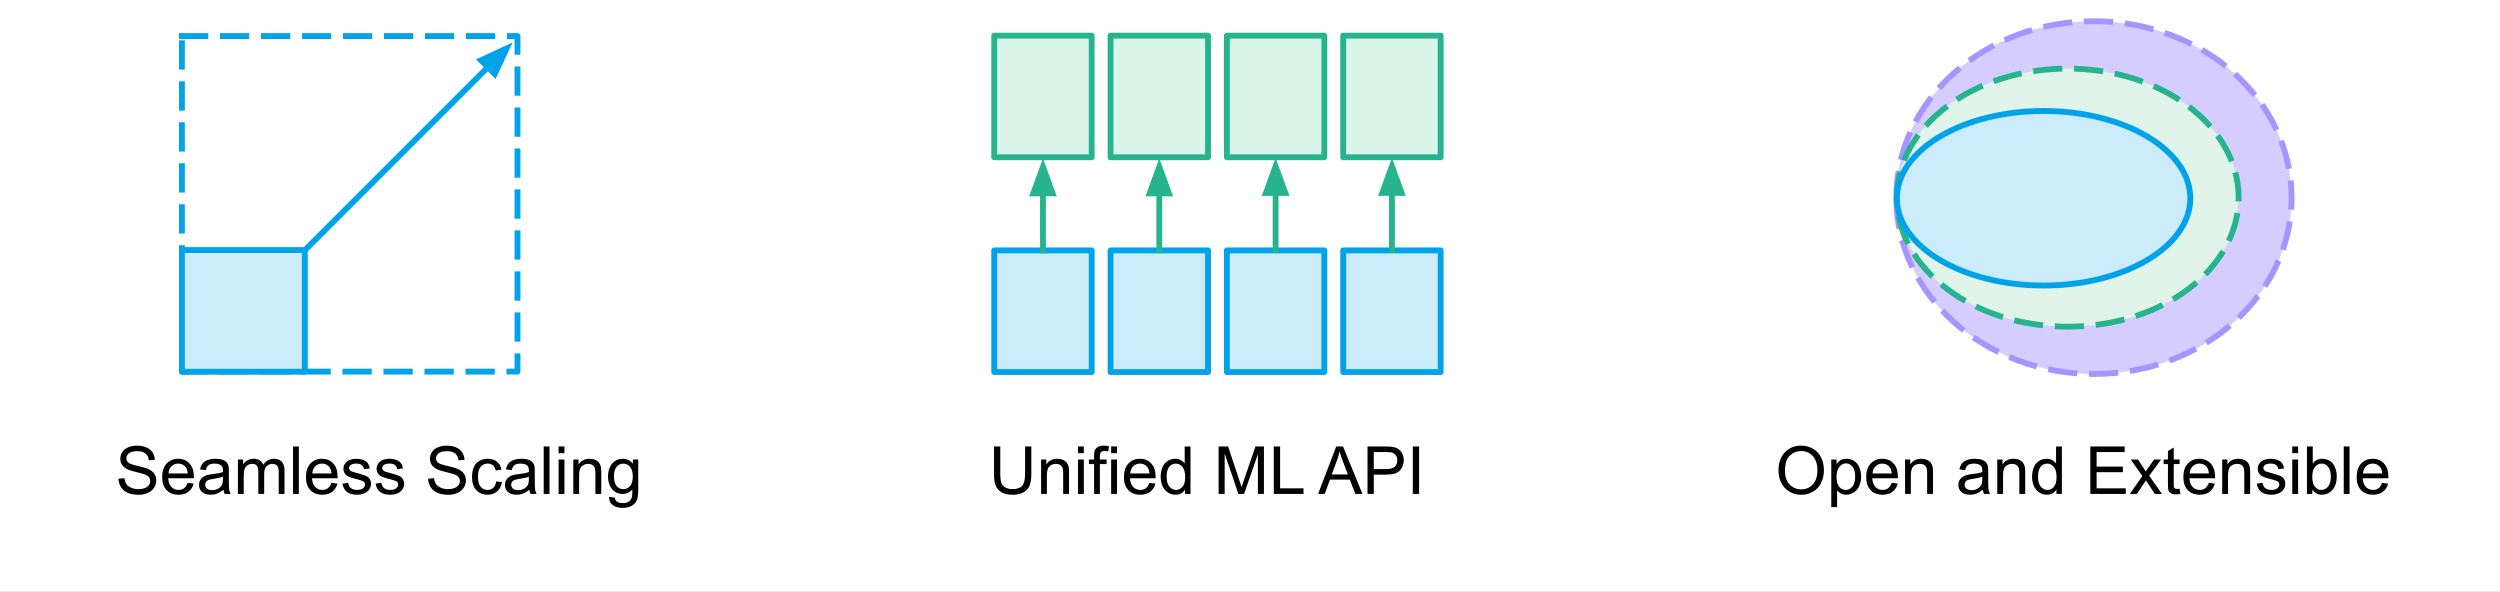 <svg version="1.1" viewBox="0.0 0.0 853.903 202.152" fill="none" stroke="none" stroke-linecap="square" stroke-miterlimit="10" xmlns:xlink="http://www.w3.org/1999/xlink" xmlns="http://www.w3.org/2000/svg"><rect x="0.0" y="0.0" width="853.903" height="202.152" fill="#333333" stroke="none"/><clipPath id="p.0"><path d="m0 0l853.903 0l0 202.152l-853.903 0l0 -202.152z" clip-rule="nonzero"/></clipPath><g clip-path="url(#p.0)"><path fill="#ffffff" d="m0 0l853.903 0l0 202.152l-853.903 0z" fill-rule="evenodd"/><path fill="#ffffff" d="m62.139 12.315l114.614 0l0 114.614l-114.614 0z" fill-rule="evenodd"/><path stroke="#00a2e9" stroke-width="2.0" stroke-linejoin="round" stroke-linecap="butt" stroke-dasharray="8.0,6.0" d="m62.139 12.315l114.614 0l0 114.614l-114.614 0z" fill-rule="evenodd"/><path fill="#ccecfb" d="m62.139 85.419l41.984 0l0 41.543l-41.984 0z" fill-rule="evenodd"/><path stroke="#00a2e9" stroke-width="2.0" stroke-linejoin="round" stroke-linecap="butt" d="m62.139 85.419l41.984 0l0 41.543l-41.984 0z" fill-rule="evenodd"/><path fill="#000000" fill-opacity="0.0" d="m104.889 84.689l70.236 -70.236" fill-rule="evenodd"/><path stroke="#00a2e9" stroke-width="2.0" stroke-linejoin="round" stroke-linecap="butt" d="m104.889 84.689l61.751 -61.751" fill-rule="evenodd"/><path fill="#00a2e9" stroke="#00a2e9" stroke-width="2.0" stroke-linecap="butt" d="m168.976 25.274l4.082 -8.754l-8.754 4.082z" fill-rule="evenodd"/><path fill="#000000" fill-opacity="0.0" d="m19.3 137.953l220.378 0l0 46.866l-220.378 0z" fill-rule="evenodd"/><path fill="#000000" d="m40.466 163.51l2.031 -0.188q0.141 1.219 0.656 2.0q0.531 0.781 1.641 1.266q1.109 0.484 2.484 0.484q1.234 0 2.172 -0.359q0.938 -0.375 1.391 -1.016q0.469 -0.641 0.469 -1.391q0 -0.766 -0.453 -1.328q-0.438 -0.578 -1.453 -0.953q-0.656 -0.266 -2.891 -0.797q-2.234 -0.531 -3.125 -1.016q-1.156 -0.609 -1.734 -1.5q-0.562 -0.906 -0.562 -2.031q0 -1.219 0.688 -2.281q0.703 -1.078 2.031 -1.625q1.344 -0.562 2.984 -0.562q1.812 0 3.188 0.594q1.375 0.578 2.109 1.703q0.75 1.125 0.797 2.547l-2.047 0.156q-0.172 -1.531 -1.141 -2.312q-0.953 -0.797 -2.812 -0.797q-1.953 0 -2.844 0.719q-0.891 0.719 -0.891 1.719q0 0.875 0.641 1.438q0.609 0.562 3.219 1.156q2.625 0.594 3.594 1.031q1.422 0.656 2.094 1.656q0.672 1.0 0.672 2.312q0 1.297 -0.734 2.438q-0.734 1.141 -2.125 1.781q-1.391 0.641 -3.125 0.641q-2.203 0 -3.703 -0.641q-1.484 -0.641 -2.328 -1.922q-0.844 -1.297 -0.891 -2.922zm23.627 1.422l2.062 0.25q-0.484 1.812 -1.812 2.812q-1.312 0.984 -3.359 0.984q-2.578 0 -4.094 -1.578q-1.5 -1.594 -1.5 -4.469q0 -2.953 1.531 -4.594q1.531 -1.641 3.953 -1.641q2.359 0 3.844 1.609q1.5 1.594 1.5 4.516q0 0.172 0 0.531l-8.766 0q0.109 1.938 1.094 2.969q0.984 1.016 2.453 1.016q1.094 0 1.859 -0.562q0.781 -0.578 1.234 -1.844zm-6.531 -3.219l6.562 0q-0.141 -1.484 -0.75 -2.219q-0.953 -1.156 -2.469 -1.156q-1.375 0 -2.312 0.922q-0.938 0.906 -1.031 2.453zm18.757 5.547q-1.109 0.938 -2.141 1.328q-1.016 0.391 -2.188 0.391q-1.938 0 -2.984 -0.938q-1.031 -0.953 -1.031 -2.422q0 -0.859 0.391 -1.578q0.406 -0.719 1.031 -1.141q0.641 -0.438 1.438 -0.656q0.594 -0.156 1.766 -0.297q2.422 -0.297 3.562 -0.688q0 -0.406 0 -0.516q0 -1.219 -0.562 -1.719q-0.766 -0.672 -2.266 -0.672q-1.406 0 -2.078 0.5q-0.672 0.484 -0.984 1.734l-1.953 -0.266q0.266 -1.25 0.875 -2.016q0.609 -0.781 1.75 -1.188q1.156 -0.422 2.672 -0.422q1.516 0 2.453 0.359q0.938 0.344 1.375 0.891q0.453 0.531 0.625 1.344q0.094 0.516 0.094 1.844l0 2.656q0 2.781 0.125 3.516q0.141 0.734 0.516 1.406l-2.078 0q-0.312 -0.625 -0.406 -1.453zm-0.156 -4.438q-1.094 0.438 -3.266 0.75q-1.219 0.172 -1.734 0.391q-0.5 0.219 -0.781 0.656q-0.281 0.422 -0.281 0.938q0 0.797 0.609 1.328q0.609 0.531 1.766 0.531q1.141 0 2.031 -0.5q0.906 -0.5 1.328 -1.375q0.328 -0.672 0.328 -2.0l0 -0.719zm5.1 5.891l0 -11.75l1.781 0l0 1.656q0.547 -0.875 1.469 -1.391q0.922 -0.531 2.094 -0.531q1.297 0 2.125 0.547q0.844 0.531 1.188 1.516q1.391 -2.062 3.625 -2.062q1.75 0 2.688 0.969q0.938 0.969 0.938 2.984l0 8.062l-1.969 0l0 -7.406q0 -1.188 -0.203 -1.703q-0.188 -0.531 -0.703 -0.844q-0.5 -0.328 -1.188 -0.328q-1.234 0 -2.062 0.828q-0.812 0.812 -0.812 2.625l0 6.828l-2.0 0l0 -7.641q0 -1.312 -0.484 -1.969q-0.484 -0.672 -1.594 -0.672q-0.844 0 -1.562 0.438q-0.703 0.438 -1.031 1.297q-0.312 0.844 -0.312 2.453l0 6.094l-1.984 0zm18.826 0l0 -16.219l1.984 0l0 16.219l-1.984 0zm13.112 -3.781l2.062 0.25q-0.484 1.812 -1.812 2.812q-1.312 0.984 -3.359 0.984q-2.578 0 -4.094 -1.578q-1.5 -1.594 -1.5 -4.469q0 -2.953 1.531 -4.594q1.531 -1.641 3.953 -1.641q2.359 0 3.844 1.609q1.5 1.594 1.5 4.516q0 0.172 0 0.531l-8.766 0q0.109 1.938 1.094 2.969q0.984 1.016 2.453 1.016q1.094 0 1.859 -0.562q0.781 -0.578 1.234 -1.844zm-6.531 -3.219l6.562 0q-0.141 -1.484 -0.75 -2.219q-0.953 -1.156 -2.469 -1.156q-1.375 0 -2.312 0.922q-0.938 0.906 -1.031 2.453zm10.303 3.5l1.969 -0.312q0.156 1.172 0.906 1.812q0.766 0.625 2.125 0.625q1.375 0 2.031 -0.547q0.672 -0.562 0.672 -1.312q0 -0.688 -0.578 -1.062q-0.422 -0.266 -2.047 -0.688q-2.188 -0.547 -3.031 -0.953q-0.844 -0.406 -1.281 -1.109q-0.438 -0.719 -0.438 -1.578q0 -0.797 0.359 -1.453q0.359 -0.672 0.984 -1.125q0.453 -0.328 1.25 -0.562q0.812 -0.25 1.734 -0.25q1.375 0 2.422 0.406q1.047 0.391 1.547 1.078q0.5 0.672 0.688 1.812l-1.953 0.266q-0.125 -0.906 -0.766 -1.406q-0.641 -0.516 -1.797 -0.516q-1.375 0 -1.969 0.453q-0.578 0.453 -0.578 1.062q0 0.391 0.25 0.688q0.234 0.328 0.75 0.531q0.312 0.125 1.766 0.516q2.109 0.562 2.938 0.922q0.844 0.359 1.312 1.047q0.484 0.688 0.484 1.703q0 1.0 -0.578 1.875q-0.578 0.875 -1.672 1.359q-1.094 0.484 -2.484 0.484q-2.297 0 -3.5 -0.953q-1.188 -0.953 -1.516 -2.812zm11.328 0l1.969 -0.312q0.156 1.172 0.906 1.812q0.766 0.625 2.125 0.625q1.375 0 2.031 -0.547q0.672 -0.562 0.672 -1.312q0 -0.688 -0.578 -1.062q-0.422 -0.266 -2.047 -0.688q-2.188 -0.547 -3.031 -0.953q-0.844 -0.406 -1.281 -1.109q-0.438 -0.719 -0.438 -1.578q0 -0.797 0.359 -1.453q0.359 -0.672 0.984 -1.125q0.453 -0.328 1.25 -0.562q0.812 -0.25 1.734 -0.25q1.375 0 2.422 0.406q1.047 0.391 1.547 1.078q0.5 0.672 0.688 1.812l-1.953 0.266q-0.125 -0.906 -0.766 -1.406q-0.641 -0.516 -1.797 -0.516q-1.375 0 -1.969 0.453q-0.578 0.453 -0.578 1.062q0 0.391 0.25 0.688q0.234 0.328 0.75 0.531q0.312 0.125 1.766 0.516q2.109 0.562 2.938 0.922q0.844 0.359 1.312 1.047q0.484 0.688 0.484 1.703q0 1.0 -0.578 1.875q-0.578 0.875 -1.672 1.359q-1.094 0.484 -2.484 0.484q-2.297 0 -3.5 -0.953q-1.188 -0.953 -1.516 -2.812zm17.935 -1.703l2.031 -0.188q0.141 1.219 0.656 2.0q0.531 0.781 1.641 1.266q1.109 0.484 2.484 0.484q1.234 0 2.172 -0.359q0.938 -0.375 1.391 -1.016q0.469 -0.641 0.469 -1.391q0 -0.766 -0.453 -1.328q-0.438 -0.578 -1.453 -0.953q-0.656 -0.266 -2.891 -0.797q-2.234 -0.531 -3.125 -1.016q-1.156 -0.609 -1.734 -1.5q-0.562 -0.906 -0.562 -2.031q0 -1.219 0.688 -2.281q0.703 -1.078 2.031 -1.625q1.344 -0.562 2.984 -0.562q1.812 0 3.188 0.594q1.375 0.578 2.109 1.703q0.75 1.125 0.797 2.547l-2.047 0.156q-0.172 -1.531 -1.141 -2.312q-0.953 -0.797 -2.812 -0.797q-1.953 0 -2.844 0.719q-0.891 0.719 -0.891 1.719q0 0.875 0.641 1.438q0.609 0.562 3.219 1.156q2.625 0.594 3.594 1.031q1.422 0.656 2.094 1.656q0.672 1.0 0.672 2.312q0 1.297 -0.734 2.438q-0.734 1.141 -2.125 1.781q-1.391 0.641 -3.125 0.641q-2.203 0 -3.703 -0.641q-1.484 -0.641 -2.328 -1.922q-0.844 -1.297 -0.891 -2.922zm23.252 0.906l1.969 0.25q-0.328 2.016 -1.656 3.172q-1.312 1.141 -3.234 1.141q-2.422 0 -3.891 -1.578q-1.453 -1.578 -1.453 -4.516q0 -1.906 0.625 -3.328q0.625 -1.438 1.906 -2.141q1.297 -0.719 2.812 -0.719q1.922 0 3.141 0.969q1.219 0.969 1.562 2.75l-1.938 0.297q-0.281 -1.188 -0.984 -1.781q-0.703 -0.594 -1.703 -0.594q-1.5 0 -2.438 1.078q-0.938 1.078 -0.938 3.406q0 2.375 0.906 3.453q0.906 1.062 2.359 1.062q1.172 0 1.953 -0.719q0.797 -0.719 1.0 -2.203zm11.328 2.844q-1.109 0.938 -2.141 1.328q-1.016 0.391 -2.188 0.391q-1.938 0 -2.984 -0.938q-1.031 -0.953 -1.031 -2.422q0 -0.859 0.391 -1.578q0.406 -0.719 1.031 -1.141q0.641 -0.438 1.438 -0.656q0.594 -0.156 1.766 -0.297q2.422 -0.297 3.562 -0.688q0 -0.406 0 -0.516q0 -1.219 -0.562 -1.719q-0.766 -0.672 -2.266 -0.672q-1.406 0 -2.078 0.5q-0.672 0.484 -0.984 1.734l-1.953 -0.266q0.266 -1.25 0.875 -2.016q0.609 -0.781 1.75 -1.188q1.156 -0.422 2.672 -0.422q1.516 0 2.453 0.359q0.938 0.344 1.375 0.891q0.453 0.531 0.625 1.344q0.094 0.516 0.094 1.844l0 2.656q0 2.781 0.125 3.516q0.141 0.734 0.516 1.406l-2.078 0q-0.312 -0.625 -0.406 -1.453zm-0.156 -4.438q-1.094 0.438 -3.266 0.75q-1.219 0.172 -1.734 0.391q-0.5 0.219 -0.781 0.656q-0.281 0.422 -0.281 0.938q0 0.797 0.609 1.328q0.609 0.531 1.766 0.531q1.141 0 2.031 -0.5q0.906 -0.5 1.328 -1.375q0.328 -0.672 0.328 -2.0l0 -0.719zm5.053 5.891l0 -16.219l1.984 0l0 16.219l-1.984 0zm5.08 -13.922l0 -2.297l2.0 0l0 2.297l-2.0 0zm0 13.922l0 -11.75l2.0 0l0 11.75l-2.0 0zm5.033 0l0 -11.75l1.781 0l0 1.672q1.297 -1.938 3.75 -1.938q1.062 0 1.953 0.391q0.891 0.375 1.328 1.0q0.438 0.609 0.625 1.469q0.109 0.547 0.109 1.938l0 7.219l-2.0 0l0 -7.141q0 -1.219 -0.234 -1.812q-0.234 -0.609 -0.828 -0.969q-0.578 -0.359 -1.375 -0.359q-1.281 0 -2.203 0.812q-0.922 0.797 -0.922 3.047l0 6.422l-1.984 0zm12.225 0.969l1.938 0.297q0.125 0.891 0.672 1.297q0.75 0.562 2.031 0.562q1.375 0 2.125 -0.562q0.766 -0.547 1.031 -1.547q0.156 -0.609 0.141 -2.547q-1.312 1.531 -3.25 1.531q-2.422 0 -3.75 -1.75q-1.328 -1.75 -1.328 -4.188q0 -1.688 0.609 -3.109q0.609 -1.422 1.766 -2.188q1.156 -0.781 2.703 -0.781q2.094 0 3.438 1.688l0 -1.422l1.828 0l0 10.156q0 2.75 -0.562 3.891q-0.547 1.141 -1.766 1.797q-1.203 0.672 -2.969 0.672q-2.109 0 -3.406 -0.953q-1.297 -0.938 -1.25 -2.844zm1.656 -7.047q0 2.312 0.906 3.375q0.922 1.062 2.312 1.062q1.375 0 2.297 -1.062q0.922 -1.062 0.922 -3.312q0 -2.156 -0.953 -3.25q-0.953 -1.094 -2.297 -1.094q-1.328 0 -2.266 1.078q-0.922 1.078 -0.922 3.203z" fill-rule="nonzero"/><path fill="#000000" fill-opacity="0.0" d="m314.3 137.953l195.874 0l0 46.866l-195.874 0z" fill-rule="evenodd"/><path fill="#000000" d="m350.122 152.495l2.141 0l0 9.375q0 2.438 -0.547 3.875q-0.547 1.438 -2.0 2.344q-1.438 0.906 -3.781 0.906q-2.281 0 -3.734 -0.781q-1.453 -0.797 -2.078 -2.281q-0.609 -1.484 -0.609 -4.062l0 -9.375l2.141 0l0 9.359q0 2.109 0.391 3.109q0.406 1.0 1.359 1.547q0.953 0.547 2.344 0.547q2.359 0 3.359 -1.078q1.016 -1.078 1.016 -4.125l0 -9.359zm5.471 16.219l0 -11.75l1.781 0l0 1.672q1.297 -1.938 3.75 -1.938q1.062 0 1.953 0.391q0.891 0.375 1.328 1.0q0.438 0.609 0.625 1.469q0.109 0.547 0.109 1.938l0 7.219l-2.0 0l0 -7.141q0 -1.219 -0.234 -1.812q-0.234 -0.609 -0.828 -0.969q-0.578 -0.359 -1.375 -0.359q-1.281 0 -2.203 0.812q-0.922 0.797 -0.922 3.047l0 6.422l-1.984 0zm12.6 -13.922l0 -2.297l2.0 0l0 2.297l-2.0 0zm0 13.922l0 -11.75l2.0 0l0 11.75l-2.0 0zm5.502 0l0 -10.203l-1.766 0l0 -1.547l1.766 0l0 -1.25q0 -1.188 0.203 -1.75q0.297 -0.781 1.016 -1.266q0.734 -0.484 2.031 -0.484q0.844 0 1.859 0.203l-0.297 1.734q-0.625 -0.109 -1.172 -0.109q-0.906 0 -1.281 0.391q-0.375 0.391 -0.375 1.453l0 1.078l2.281 0l0 1.547l-2.281 0l0 10.203l-1.984 0zm5.826 -13.922l0 -2.297l2.0 0l0 2.297l-2.0 0zm0 13.922l0 -11.75l2.0 0l0 11.75l-2.0 0zm13.065 -3.781l2.062 0.25q-0.484 1.812 -1.812 2.812q-1.312 0.984 -3.359 0.984q-2.578 0 -4.094 -1.578q-1.5 -1.594 -1.5 -4.469q0 -2.953 1.531 -4.594q1.531 -1.641 3.953 -1.641q2.359 0 3.844 1.609q1.5 1.594 1.5 4.516q0 0.172 0 0.531l-8.766 0q0.109 1.938 1.094 2.969q0.984 1.016 2.453 1.016q1.094 0 1.859 -0.562q0.781 -0.578 1.234 -1.844zm-6.531 -3.219l6.562 0q-0.141 -1.484 -0.75 -2.219q-0.953 -1.156 -2.469 -1.156q-1.375 0 -2.312 0.922q-0.938 0.906 -1.031 2.453zm18.71 7.0l0 -1.484q-1.109 1.75 -3.281 1.75q-1.406 0 -2.594 -0.766q-1.172 -0.781 -1.812 -2.172q-0.641 -1.391 -0.641 -3.188q0 -1.766 0.578 -3.188q0.594 -1.438 1.766 -2.203q1.172 -0.766 2.609 -0.766q1.062 0 1.891 0.453q0.844 0.438 1.359 1.156l0 -5.812l1.984 0l0 16.219l-1.859 0zm-6.281 -5.859q0 2.25 0.938 3.375q0.953 1.109 2.25 1.109q1.312 0 2.219 -1.062q0.922 -1.062 0.922 -3.266q0 -2.406 -0.938 -3.531q-0.922 -1.125 -2.297 -1.125q-1.312 0 -2.203 1.078q-0.891 1.078 -0.891 3.422zm17.754 5.859l0 -16.219l3.219 0l3.844 11.484q0.531 1.609 0.781 2.406q0.266 -0.891 0.859 -2.609l3.875 -11.281l2.891 0l0 16.219l-2.062 0l0 -13.578l-4.719 13.578l-1.938 0l-4.688 -13.812l0 13.812l-2.062 0zm18.842 0l0 -16.219l2.156 0l0 14.312l7.984 0l0 1.906l-10.141 0zm15.116 0l6.219 -16.219l2.312 0l6.641 16.219l-2.438 0l-1.891 -4.906l-6.781 0l-1.781 4.906l-2.281 0zm4.672 -6.656l5.5 0l-1.688 -4.5q-0.781 -2.047 -1.156 -3.359q-0.312 1.562 -0.875 3.094l-1.781 4.766zm12.221 6.656l0 -16.219l6.109 0q1.625 0 2.469 0.156q1.203 0.203 2.0 0.766q0.812 0.547 1.297 1.562q0.5 1.0 0.5 2.203q0 2.078 -1.312 3.516q-1.312 1.422 -4.766 1.422l-4.156 0l0 6.594l-2.141 0zm2.141 -8.5l4.203 0q2.078 0 2.953 -0.781q0.875 -0.781 0.875 -2.172q0 -1.031 -0.516 -1.75q-0.516 -0.719 -1.359 -0.953q-0.547 -0.141 -2.0 -0.141l-4.156 0l0 5.797zm13.33 8.5l0 -16.219l2.156 0l0 16.219l-2.156 0z" fill-rule="nonzero"/><path fill="#000000" fill-opacity="0.0" d="m583.51 137.953l256.063 0l0 46.866l-256.063 0z" fill-rule="evenodd"/><path fill="#000000" d="m607.462 160.807q0 -4.031 2.172 -6.312q2.172 -2.281 5.594 -2.281q2.25 0 4.047 1.078q1.812 1.062 2.75 2.984q0.953 1.922 0.953 4.344q0 2.469 -1.0 4.422q-1.0 1.953 -2.828 2.953q-1.812 1.0 -3.938 1.0q-2.281 0 -4.094 -1.109q-1.797 -1.109 -2.734 -3.016q-0.922 -1.922 -0.922 -4.062zm2.219 0.047q0 2.922 1.562 4.609q1.578 1.688 3.969 1.688q2.422 0 3.984 -1.703q1.562 -1.703 1.562 -4.828q0 -1.984 -0.672 -3.453q-0.672 -1.484 -1.969 -2.297q-1.281 -0.812 -2.875 -0.812q-2.281 0 -3.922 1.562q-1.641 1.562 -1.641 5.234zm15.81 12.359l0 -16.25l1.812 0l0 1.531q0.641 -0.906 1.438 -1.344q0.812 -0.453 1.969 -0.453q1.5 0 2.641 0.781q1.156 0.766 1.734 2.188q0.594 1.406 0.594 3.078q0 1.812 -0.641 3.266q-0.641 1.438 -1.875 2.203q-1.234 0.766 -2.594 0.766q-1.0 0 -1.797 -0.422q-0.781 -0.422 -1.297 -1.062l0 5.719l-1.984 0zm1.797 -10.312q0 2.266 0.922 3.359q0.922 1.078 2.219 1.078q1.328 0 2.266 -1.125q0.953 -1.125 0.953 -3.469q0 -2.25 -0.922 -3.359q-0.922 -1.125 -2.203 -1.125q-1.281 0 -2.266 1.188q-0.969 1.188 -0.969 3.453zm18.835 2.031l2.062 0.25q-0.484 1.812 -1.812 2.812q-1.312 0.984 -3.359 0.984q-2.578 0 -4.094 -1.578q-1.5 -1.594 -1.5 -4.469q0 -2.953 1.531 -4.594q1.531 -1.641 3.953 -1.641q2.359 0 3.844 1.609q1.5 1.594 1.5 4.516q0 0.172 0 0.531l-8.766 0q0.109 1.938 1.094 2.969q0.984 1.016 2.453 1.016q1.094 0 1.859 -0.562q0.781 -0.578 1.234 -1.844zm-6.531 -3.219l6.562 0q-0.141 -1.484 -0.75 -2.219q-0.953 -1.156 -2.469 -1.156q-1.375 0 -2.312 0.922q-0.938 0.906 -1.031 2.453zm11.1 7.0l0 -11.75l1.781 0l0 1.672q1.297 -1.938 3.75 -1.938q1.062 0 1.953 0.391q0.891 0.375 1.328 1.0q0.438 0.609 0.625 1.469q0.109 0.547 0.109 1.938l0 7.219l-2.0 0l0 -7.141q0 -1.219 -0.234 -1.812q-0.234 -0.609 -0.828 -0.969q-0.578 -0.359 -1.375 -0.359q-1.281 0 -2.203 0.812q-0.922 0.797 -0.922 3.047l0 6.422l-1.984 0zm26.551 -1.453q-1.109 0.938 -2.141 1.328q-1.016 0.391 -2.188 0.391q-1.938 0 -2.984 -0.938q-1.031 -0.953 -1.031 -2.422q0 -0.859 0.391 -1.578q0.406 -0.719 1.031 -1.141q0.641 -0.438 1.438 -0.656q0.594 -0.156 1.766 -0.297q2.422 -0.297 3.562 -0.688q0 -0.406 0 -0.516q0 -1.219 -0.562 -1.719q-0.766 -0.672 -2.266 -0.672q-1.406 0 -2.078 0.5q-0.672 0.484 -0.984 1.734l-1.953 -0.266q0.266 -1.25 0.875 -2.016q0.609 -0.781 1.75 -1.188q1.156 -0.422 2.672 -0.422q1.516 0 2.453 0.359q0.938 0.344 1.375 0.891q0.453 0.531 0.625 1.344q0.094 0.516 0.094 1.844l0 2.656q0 2.781 0.125 3.516q0.141 0.734 0.516 1.406l-2.078 0q-0.312 -0.625 -0.406 -1.453zm-0.156 -4.438q-1.094 0.438 -3.266 0.75q-1.219 0.172 -1.734 0.391q-0.5 0.219 -0.781 0.656q-0.281 0.422 -0.281 0.938q0 0.797 0.609 1.328q0.609 0.531 1.766 0.531q1.141 0 2.031 -0.5q0.906 -0.5 1.328 -1.375q0.328 -0.672 0.328 -2.0l0 -0.719zm5.1 5.891l0 -11.75l1.781 0l0 1.672q1.297 -1.938 3.75 -1.938q1.062 0 1.953 0.391q0.891 0.375 1.328 1.0q0.438 0.609 0.625 1.469q0.109 0.547 0.109 1.938l0 7.219l-2.0 0l0 -7.141q0 -1.219 -0.234 -1.812q-0.234 -0.609 -0.828 -0.969q-0.578 -0.359 -1.375 -0.359q-1.281 0 -2.203 0.812q-0.922 0.797 -0.922 3.047l0 6.422l-1.984 0zm20.21 0l0 -1.484q-1.109 1.75 -3.281 1.75q-1.406 0 -2.594 -0.766q-1.172 -0.781 -1.812 -2.172q-0.641 -1.391 -0.641 -3.188q0 -1.766 0.578 -3.188q0.594 -1.438 1.766 -2.203q1.172 -0.766 2.609 -0.766q1.062 0 1.891 0.453q0.844 0.438 1.359 1.156l0 -5.812l1.984 0l0 16.219l-1.859 0zm-6.281 -5.859q0 2.25 0.938 3.375q0.953 1.109 2.25 1.109q1.312 0 2.219 -1.062q0.922 -1.062 0.922 -3.266q0 -2.406 -0.938 -3.531q-0.922 -1.125 -2.297 -1.125q-1.312 0 -2.203 1.078q-0.891 1.078 -0.891 3.422zm17.864 5.859l0 -16.219l11.719 0l0 1.922l-9.578 0l0 4.953l8.969 0l0 1.906l-8.969 0l0 5.531l9.953 0l0 1.906l-12.094 0zm13.487 0l4.281 -6.109l-3.969 -5.641l2.484 0l1.812 2.75q0.5 0.797 0.812 1.328q0.484 -0.734 0.906 -1.297l1.969 -2.781l2.391 0l-4.062 5.531l4.359 6.219l-2.438 0l-2.406 -3.656l-0.641 -0.984l-3.094 4.641l-2.406 0zm17.0 -1.781l0.281 1.766q-0.844 0.172 -1.5 0.172q-1.078 0 -1.688 -0.344q-0.594 -0.344 -0.844 -0.891q-0.234 -0.562 -0.234 -2.359l0 -6.766l-1.469 0l0 -1.547l1.469 0l0 -2.906l1.984 -1.203l0 4.109l2.0 0l0 1.547l-2.0 0l0 6.875q0 0.844 0.094 1.094q0.109 0.25 0.344 0.391q0.25 0.141 0.688 0.141q0.328 0 0.875 -0.078zm9.982 -2.0l2.062 0.25q-0.484 1.812 -1.812 2.812q-1.312 0.984 -3.359 0.984q-2.578 0 -4.094 -1.578q-1.5 -1.594 -1.5 -4.469q0 -2.953 1.531 -4.594q1.531 -1.641 3.953 -1.641q2.359 0 3.844 1.609q1.5 1.594 1.5 4.516q0 0.172 0 0.531l-8.766 0q0.109 1.938 1.094 2.969q0.984 1.016 2.453 1.016q1.094 0 1.859 -0.562q0.781 -0.578 1.234 -1.844zm-6.531 -3.219l6.562 0q-0.141 -1.484 -0.75 -2.219q-0.953 -1.156 -2.469 -1.156q-1.375 0 -2.312 0.922q-0.938 0.906 -1.031 2.453zm11.1 7.0l0 -11.75l1.781 0l0 1.672q1.297 -1.938 3.75 -1.938q1.062 0 1.953 0.391q0.891 0.375 1.328 1.0q0.438 0.609 0.625 1.469q0.109 0.547 0.109 1.938l0 7.219l-2.0 0l0 -7.141q0 -1.219 -0.234 -1.812q-0.234 -0.609 -0.828 -0.969q-0.578 -0.359 -1.375 -0.359q-1.281 0 -2.203 0.812q-0.922 0.797 -0.922 3.047l0 6.422l-1.984 0zm11.803 -3.5l1.969 -0.312q0.156 1.172 0.906 1.812q0.766 0.625 2.125 0.625q1.375 0 2.031 -0.547q0.672 -0.562 0.672 -1.312q0 -0.688 -0.578 -1.062q-0.422 -0.266 -2.047 -0.688q-2.188 -0.547 -3.031 -0.953q-0.844 -0.406 -1.281 -1.109q-0.438 -0.719 -0.438 -1.578q0 -0.797 0.359 -1.453q0.359 -0.672 0.984 -1.125q0.453 -0.328 1.25 -0.562q0.812 -0.25 1.734 -0.25q1.375 0 2.422 0.406q1.047 0.391 1.547 1.078q0.5 0.672 0.688 1.812l-1.953 0.266q-0.125 -0.906 -0.766 -1.406q-0.641 -0.516 -1.797 -0.516q-1.375 0 -1.969 0.453q-0.578 0.453 -0.578 1.062q0 0.391 0.25 0.688q0.234 0.328 0.75 0.531q0.312 0.125 1.766 0.516q2.109 0.562 2.938 0.922q0.844 0.359 1.312 1.047q0.484 0.688 0.484 1.703q0 1.0 -0.578 1.875q-0.578 0.875 -1.672 1.359q-1.094 0.484 -2.484 0.484q-2.297 0 -3.5 -0.953q-1.188 -0.953 -1.516 -2.812zm12.125 -10.422l0 -2.297l2.0 0l0 2.297l-2.0 0zm0 13.922l0 -11.75l2.0 0l0 11.75l-2.0 0zm6.862 0l-1.844 0l0 -16.219l1.984 0l0 5.781q1.266 -1.578 3.219 -1.578q1.094 0 2.062 0.438q0.969 0.438 1.594 1.234q0.625 0.781 0.969 1.906q0.359 1.109 0.359 2.391q0 3.016 -1.5 4.672q-1.484 1.641 -3.578 1.641q-2.078 0 -3.266 -1.734l0 1.469zm-0.016 -5.969q0 2.125 0.578 3.062q0.938 1.531 2.531 1.531q1.312 0 2.266 -1.125q0.953 -1.141 0.953 -3.391q0 -2.297 -0.922 -3.391q-0.906 -1.094 -2.203 -1.094q-1.312 0 -2.266 1.141q-0.938 1.125 -0.938 3.266zm10.741 5.969l0 -16.219l1.984 0l0 16.219l-1.984 0zm13.112 -3.781l2.062 0.25q-0.484 1.812 -1.812 2.812q-1.312 0.984 -3.359 0.984q-2.578 0 -4.094 -1.578q-1.5 -1.594 -1.5 -4.469q0 -2.953 1.531 -4.594q1.531 -1.641 3.953 -1.641q2.359 0 3.844 1.609q1.5 1.594 1.5 4.516q0 0.172 0 0.531l-8.766 0q0.109 1.938 1.094 2.969q0.984 1.016 2.453 1.016q1.094 0 1.859 -0.562q0.781 -0.578 1.234 -1.844zm-6.531 -3.219l6.562 0q-0.141 -1.484 -0.75 -2.219q-0.953 -1.156 -2.469 -1.156q-1.375 0 -2.312 0.922q-0.938 0.906 -1.031 2.453z" fill-rule="nonzero"/><path fill="#a794ff" fill-opacity="0.461" d="m647.703 67.486l0 0c0 -33.276 30.226 -60.252 67.512 -60.252l0 0c37.286 0 67.512 26.976 67.512 60.252l0 0c0 33.276 -30.226 60.252 -67.512 60.252l0 0c-37.286 0 -67.512 -26.976 -67.512 -60.252z" fill-rule="evenodd"/><path stroke="#a794ff" stroke-width="2.0" stroke-linejoin="round" stroke-linecap="butt" stroke-dasharray="8.0,6.0" d="m647.703 67.486l0 0c0 -33.276 30.226 -60.252 67.512 -60.252l0 0c37.286 0 67.512 26.976 67.512 60.252l0 0c0 33.276 -30.226 60.252 -67.512 60.252l0 0c-37.286 0 -67.512 -26.976 -67.512 -60.252z" fill-rule="evenodd"/><path fill="#e0f4e9" d="m647.904 67.506l0 0c0 -24.344 26.13 -44.079 58.362 -44.079l0 0c32.233 0 58.362 19.735 58.362 44.079l0 0c0 24.344 -26.13 44.079 -58.362 44.079l0 0c-32.233 0 -58.362 -19.735 -58.362 -44.079z" fill-rule="evenodd"/><path stroke="#25b48d" stroke-width="2.0" stroke-linejoin="round" stroke-linecap="butt" stroke-dasharray="8.0,6.0" d="m647.904 67.506l0 0c0 -24.344 26.13 -44.079 58.362 -44.079l0 0c32.233 0 58.362 19.735 58.362 44.079l0 0c0 24.344 -26.13 44.079 -58.362 44.079l0 0c-32.233 0 -58.362 -19.735 -58.362 -44.079z" fill-rule="evenodd"/><path fill="#ccecfb" d="m647.906 67.718l0 0c0 -16.464 22.435 -29.811 50.11 -29.811l0 0c27.675 0 50.11 13.347 50.11 29.811l0 0c0 16.464 -22.435 29.811 -50.11 29.811l0 0c-27.675 0 -50.11 -13.347 -50.11 -29.811z" fill-rule="evenodd"/><path stroke="#00a2e9" stroke-width="2.0" stroke-linejoin="round" stroke-linecap="butt" d="m647.906 67.718l0 0c0 -16.464 22.435 -29.811 50.11 -29.811l0 0c27.675 0 50.11 13.347 50.11 29.811l0 0c0 16.464 -22.435 29.811 -50.11 29.811l0 0c-27.675 0 -50.11 -13.347 -50.11 -29.811z" fill-rule="evenodd"/><path fill="#85ddb5" fill-opacity="0.304" d="m339.587 12.173l33.291 0l0 41.543l-33.291 0z" fill-rule="evenodd"/><path stroke="#25b48d" stroke-width="2.0" stroke-linejoin="round" stroke-linecap="butt" d="m339.587 12.173l33.291 0l0 41.543l-33.291 0z" fill-rule="evenodd"/><path fill="#ccecfb" d="m339.587 85.529l33.291 0l0 41.543l-33.291 0z" fill-rule="evenodd"/><path stroke="#00a2e9" stroke-width="2.0" stroke-linejoin="round" stroke-linecap="butt" d="m339.587 85.529l33.291 0l0 41.543l-33.291 0z" fill-rule="evenodd"/><path fill="#ccecfb" d="m379.32 85.529l33.291 0l0 41.543l-33.291 0z" fill-rule="evenodd"/><path stroke="#00a2e9" stroke-width="2.0" stroke-linejoin="round" stroke-linecap="butt" d="m379.32 85.529l33.291 0l0 41.543l-33.291 0z" fill-rule="evenodd"/><path fill="#ccecfb" d="m419.053 85.529l33.291 0l0 41.543l-33.291 0z" fill-rule="evenodd"/><path stroke="#00a2e9" stroke-width="2.0" stroke-linejoin="round" stroke-linecap="butt" d="m419.053 85.529l33.291 0l0 41.543l-33.291 0z" fill-rule="evenodd"/><path fill="#ccecfb" d="m458.786 85.529l33.291 0l0 41.543l-33.291 0z" fill-rule="evenodd"/><path stroke="#00a2e9" stroke-width="2.0" stroke-linejoin="round" stroke-linecap="butt" d="m458.786 85.529l33.291 0l0 41.543l-33.291 0z" fill-rule="evenodd"/><path fill="#000000" fill-opacity="0.0" d="m356.234 85.53l0 -31.465" fill-rule="evenodd"/><path stroke="#25b48d" stroke-width="2.0" stroke-linejoin="round" stroke-linecap="butt" d="m356.234 85.53l0 -19.465" fill-rule="evenodd"/><path fill="#25b48d" stroke="#25b48d" stroke-width="2.0" stroke-linecap="butt" d="m359.537 66.065l-3.303 -9.076l-3.303 9.076z" fill-rule="evenodd"/><path fill="#000000" fill-opacity="0.0" d="m395.967 85.53l0 -31.465" fill-rule="evenodd"/><path stroke="#25b48d" stroke-width="2.0" stroke-linejoin="round" stroke-linecap="butt" d="m395.967 85.53l0 -19.465" fill-rule="evenodd"/><path fill="#25b48d" stroke="#25b48d" stroke-width="2.0" stroke-linecap="butt" d="m399.27 66.065l-3.303 -9.076l-3.303 9.076z" fill-rule="evenodd"/><path fill="#000000" fill-opacity="0.0" d="m435.7 85.355l0 -31.465" fill-rule="evenodd"/><path stroke="#25b48d" stroke-width="2.0" stroke-linejoin="round" stroke-linecap="butt" d="m435.7 85.355l0 -19.465" fill-rule="evenodd"/><path fill="#25b48d" stroke="#25b48d" stroke-width="2.0" stroke-linecap="butt" d="m439.003 65.891l-3.303 -9.076l-3.303 9.076z" fill-rule="evenodd"/><path fill="#000000" fill-opacity="0.0" d="m475.433 85.355l0 -31.465" fill-rule="evenodd"/><path stroke="#25b48d" stroke-width="2.0" stroke-linejoin="round" stroke-linecap="butt" d="m475.433 85.355l0 -19.465" fill-rule="evenodd"/><path fill="#25b48d" stroke="#25b48d" stroke-width="2.0" stroke-linecap="butt" d="m478.736 65.891l-3.303 -9.076l-3.303 9.076z" fill-rule="evenodd"/><path fill="#85ddb5" fill-opacity="0.304" d="m379.32 12.173l33.291 0l0 41.543l-33.291 0z" fill-rule="evenodd"/><path stroke="#25b48d" stroke-width="2.0" stroke-linejoin="round" stroke-linecap="butt" d="m379.32 12.173l33.291 0l0 41.543l-33.291 0z" fill-rule="evenodd"/><path fill="#85ddb5" fill-opacity="0.304" d="m419.053 12.175l33.291 0l0 41.543l-33.291 0z" fill-rule="evenodd"/><path stroke="#25b48d" stroke-width="2.0" stroke-linejoin="round" stroke-linecap="butt" d="m419.053 12.175l33.291 0l0 41.543l-33.291 0z" fill-rule="evenodd"/><path fill="#85ddb5" fill-opacity="0.304" d="m458.786 12.175l33.291 0l0 41.543l-33.291 0z" fill-rule="evenodd"/><path stroke="#25b48d" stroke-width="2.0" stroke-linejoin="round" stroke-linecap="butt" d="m458.786 12.175l33.291 0l0 41.543l-33.291 0z" fill-rule="evenodd"/></g></svg>